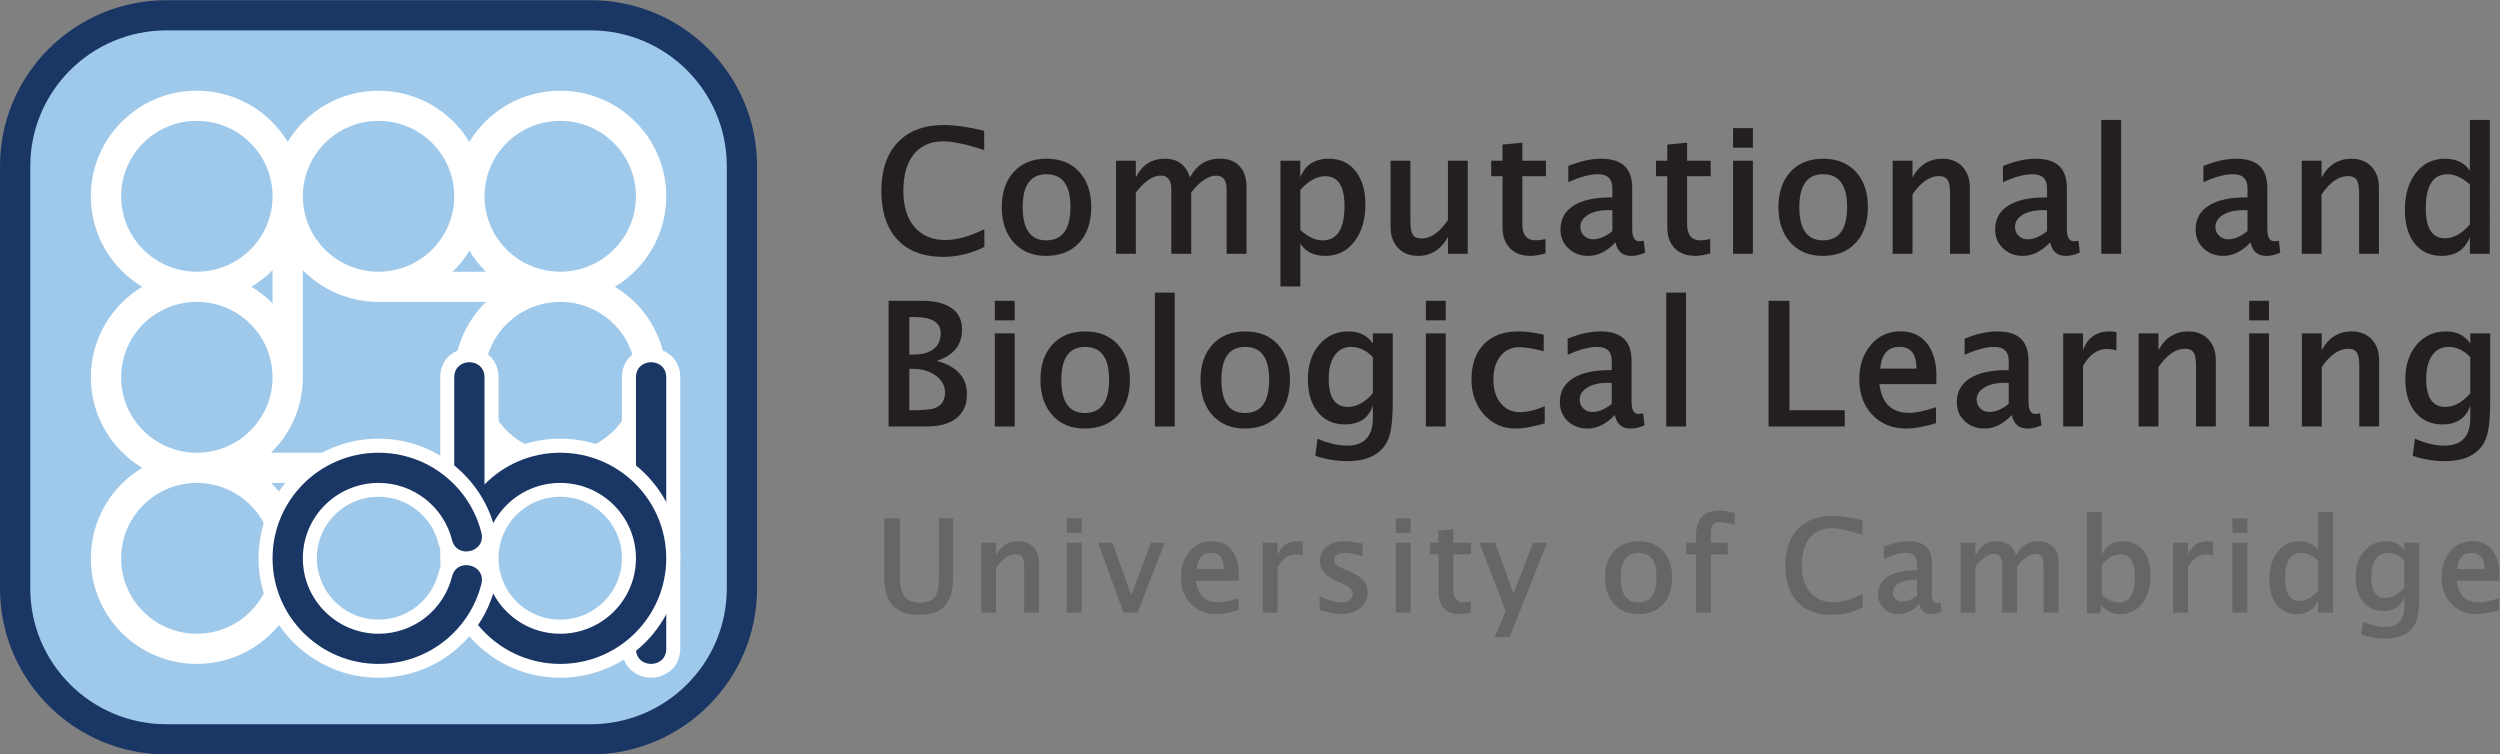 <?xml version="1.0"?>
 <svg xmlns:dc="http://purl.org/dc/elements/1.1/" xmlns:cc="http://creativecommons.org/ns#" xmlns:rdf="http://www.w3.org/1999/02/22-rdf-syntax-ns#" xmlns:svg="http://www.w3.org/2000/svg" xmlns="http://www.w3.org/2000/svg" viewBox="0 0 465.827 140.571" height="140.571" width="465.827" xml:space="preserve" id="svg2" version="1.1"><rect x="0" y="0" width="465.827" height="140.571" fill="#808080" stroke="none"/><defs id="defs6"><clipPath id="clipPath20" clipPathUnits="userSpaceOnUse"><path id="path18" d="M 0,0 H 350 V 106 H 0 Z"></path></clipPath></defs><g transform="matrix(1.333,0,0,-1.333,0,140.571)" id="g10"><g id="g12"><g transform="translate(0,-0.572)" id="g14"><g id="g16"></g><g id="g160"><g id="g158" clip-path="url(#clipPath20)"><g id="g156"><path id="path22" style="fill:#1a3665;fill-opacity:1;fill-rule:nonzero;stroke:none" d="m 23.281,106 h 59.262 c 12.859,0 23.281,-10.383 23.281,-23.195 V 23.766 C 105.824,10.957 95.402,0.57 82.543,0.57 H 23.281 C 10.422,0.57 0,10.957 0,23.766 V 82.805 C 0,95.617 10.422,106 23.281,106"></path><path id="path24" style="fill:#9fc9eb;fill-opacity:1;fill-rule:nonzero;stroke:none" d="M 23.281,101.781 C 12.762,101.781 4.234,93.285 4.234,82.805 V 23.766 c 0,-10.481 8.528,-18.977 19.047,-18.977 h 59.262 c 10.523,0 19.051,8.496 19.051,18.977 v 59.039 c 0,10.48 -8.528,18.976 -19.051,18.976 H 23.281"></path><path id="path26" style="fill:#ffffff;fill-opacity:1;fill-rule:nonzero;stroke:none" d="m 27.516,38.523 c -5.844,0 -10.582,-4.718 -10.582,-10.539 0,-5.824 4.738,-10.543 10.582,-10.543 5.843,0 10.582,4.719 10.582,10.543 0,5.821 -4.739,10.539 -10.582,10.539 z m 0,25.305 c -5.844,0 -10.582,-4.719 -10.582,-10.543 0,-5.82 4.738,-10.543 10.582,-10.543 5.843,0 10.582,4.723 10.582,10.543 0,5.824 -4.739,10.543 -10.582,10.543 z m 0,25.305 c -5.844,0 -10.582,-4.723 -10.582,-10.543 0,-5.824 4.738,-10.543 10.582,-10.543 5.843,0 10.582,4.719 10.582,10.543 0,5.82 -4.739,10.543 -10.582,10.543 z m 25.398,0 c -5.848,0 -10.582,-4.723 -10.582,-10.543 0,-5.824 4.734,-10.543 10.582,-10.543 5.844,0 10.582,4.719 10.582,10.543 0,5.82 -4.738,10.543 -10.582,10.543 z m 25.398,0 c -5.843,0 -10.585,-4.723 -10.585,-10.543 0,-5.824 4.742,-10.543 10.585,-10.543 5.844,0 10.583,4.719 10.583,10.543 0,5.82 -4.739,10.543 -10.583,10.543 z m 0,-25.305 c -5.843,0 -10.585,-4.719 -10.585,-10.543 0,-5.82 4.742,-10.543 10.585,-10.543 5.844,0 10.583,4.723 10.583,10.543 0,5.824 -4.739,10.543 -10.583,10.543 z M 38.098,63.617 v 4.641 c -0.879,-0.891 -1.868,-1.672 -2.95,-2.32 1.082,-0.649 2.071,-1.43 2.95,-2.321 z m 29.843,0.211 H 52.914 c -4.144,0 -7.894,1.695 -10.582,4.43 V 53.285 c 0,-4.129 -1.703,-7.863 -4.449,-10.543 h 15.031 c 2.82,0 2.82,-4.219 0,-4.219 H 37.883 c 2.746,-2.675 4.449,-6.41 4.449,-10.539 0,-8.152 -6.637,-14.761 -14.816,-14.761 -8.184,0 -14.817,6.609 -14.817,14.761 0,5.368 2.879,10.067 7.18,12.649 -4.301,2.586 -7.18,7.285 -7.18,12.652 0,5.371 2.879,10.07 7.18,12.653 -4.301,2.582 -7.18,7.281 -7.18,12.652 0,8.152 6.633,14.758 14.817,14.758 5.386,0 10.105,-2.868 12.699,-7.153 2.59,4.285 7.308,7.153 12.699,7.153 5.387,0 10.106,-2.868 12.699,-7.153 2.59,4.285 7.309,7.153 12.699,7.153 8.18,0 14.817,-6.606 14.817,-14.758 0,-5.371 -2.879,-10.07 -7.184,-12.652 4.305,-2.583 7.184,-7.282 7.184,-12.653 0,-8.152 -6.637,-14.762 -14.817,-14.762 -8.183,0 -14.816,6.61 -14.816,14.762 0,4.129 1.703,7.863 4.445,10.543 z m -4.66,4.219 h 4.66 c -0.894,0.875 -1.679,1.859 -2.328,2.933 -0.652,-1.074 -1.437,-2.058 -2.332,-2.933"></path><g id="g30" transform="matrix(1,0,0,0.996,0,106)"><path id="path28" style="fill:none;stroke:#ffffff;stroke-width:3.92;stroke-linecap:butt;stroke-linejoin:miter;stroke-miterlimit:3.864;stroke-dasharray:none;stroke-opacity:1" d="m 88.895,-91.01 v 38.096 c 0,2.823 4.234,2.823 4.234,0 V -91.01 c 0,-2.823 -4.234,-2.823 -4.234,0 z"></path></g><path id="path32" style="fill:#1a3665;fill-opacity:1;fill-rule:nonzero;stroke:none" d="m 88.895,15.332 v 37.953 c 0,2.813 4.234,2.813 4.234,0 V 15.332 c 0,-2.812 -4.234,-2.812 -4.234,0"></path><g id="g36" transform="matrix(1,0,0,0.996,0,106)"><path id="path34" style="fill:none;stroke:#ffffff;stroke-width:3.92;stroke-linecap:butt;stroke-linejoin:miter;stroke-miterlimit:3.864;stroke-dasharray:none;stroke-opacity:1" d="m 78.312,-63.497 c 8.18,0 14.817,-6.63 14.817,-14.813 0,-8.183 -6.637,-14.817 -14.817,-14.817 -8.183,0 -14.816,6.634 -14.816,14.817 v 25.396 c 0,2.823 4.231,2.823 4.231,0 v -15.029 c 2.691,2.745 6.437,4.446 10.585,4.446 z m 0,-4.234 c -5.843,0 -10.585,-4.737 -10.585,-10.579 0,-5.846 4.742,-10.583 10.585,-10.583 5.844,0 10.583,4.737 10.583,10.583 0,5.842 -4.739,10.579 -10.583,10.579 z"></path></g><path id="path38" style="fill:#1a3665;fill-opacity:1;fill-rule:nonzero;stroke:none" d="m 78.312,42.742 c 8.18,0 14.817,-6.605 14.817,-14.758 0,-8.152 -6.637,-14.761 -14.817,-14.761 -8.183,0 -14.816,6.609 -14.816,14.761 v 25.301 c 0,2.813 4.231,2.813 4.231,0 V 38.312 c 2.691,2.735 6.437,4.43 10.585,4.43 z m 0,-4.219 c -5.843,0 -10.585,-4.718 -10.585,-10.539 0,-5.824 4.742,-10.543 10.585,-10.543 5.844,0 10.583,4.719 10.583,10.543 0,5.821 -4.739,10.539 -10.583,10.539"></path><g id="g42" transform="matrix(1,0,0,0.996,0,106)"><path id="path40" style="fill:none;stroke:#ffffff;stroke-width:3.92;stroke-linecap:butt;stroke-linejoin:miter;stroke-miterlimit:3.864;stroke-dasharray:none;stroke-opacity:1" d="m 67.289,-81.906 c -1.605,-6.442 -7.43,-11.221 -14.375,-11.221 -8.184,0 -14.816,6.634 -14.816,14.817 0,8.183 6.632,14.813 14.816,14.813 6.945,0 12.77,-4.775 14.375,-11.221 0.684,-2.741 -3.426,-3.761 -4.105,-1.024 -1.149,4.603 -5.313,8.011 -10.27,8.011 -5.848,0 -10.582,-4.737 -10.582,-10.579 0,-5.846 4.734,-10.583 10.582,-10.583 4.957,0 9.121,3.408 10.27,8.015 0.679,2.737 4.789,1.713 4.105,-1.028 z"></path></g><path id="path44" style="fill:#1a3665;fill-opacity:1;fill-rule:nonzero;stroke:none" d="m 67.289,24.402 c -1.605,-6.418 -7.43,-11.179 -14.375,-11.179 -8.184,0 -14.816,6.609 -14.816,14.761 0,8.153 6.632,14.758 14.816,14.758 6.945,0 12.77,-4.758 14.375,-11.18 0.684,-2.726 -3.426,-3.746 -4.105,-1.019 -1.149,4.586 -5.313,7.98 -10.27,7.98 -5.848,0 -10.582,-4.718 -10.582,-10.539 0,-5.824 4.734,-10.543 10.582,-10.543 4.957,0 9.121,3.395 10.27,7.985 0.679,2.726 4.789,1.707 4.105,-1.024"></path><path id="path46" style="fill:#231f20;fill-opacity:1;fill-rule:evenodd;stroke:none" d="m 124.207,46.41 v 17.57 h 4.699 c 1.774,0 3.145,-0.343 4.117,-1.027 0.969,-0.683 1.454,-1.672 1.454,-2.961 0,-2.183 -1.176,-3.652 -3.528,-4.414 2.809,-0.762 4.211,-2.308 4.211,-4.648 0,-1.465 -0.488,-2.586 -1.469,-3.36 -0.98,-0.773 -2.375,-1.16 -4.179,-1.16 z m 2.898,2.274 h 0.258 c 1.754,0 2.879,0.105 3.375,0.316 0.91,0.383 1.364,1.102 1.364,2.16 0,0.934 -0.43,1.719 -1.293,2.356 -0.86,0.636 -1.946,0.953 -3.258,0.953 h -0.446 z m 0,7.781 h 0.54 c 1.238,0 2.191,0.258 2.855,0.773 0.664,0.516 0.996,1.246 0.996,2.192 0,1.515 -1.226,2.277 -3.68,2.277 h -0.711 v -5.242"></path><path id="path48" style="fill:#231f20;fill-opacity:1;fill-rule:evenodd;stroke:none" d="m 139.059,59.426 h 2.773 V 46.41 h -2.773 z m 0,4.554 h 2.773 v -2.734 h -2.773 z"></path><path id="path50" style="fill:#231f20;fill-opacity:1;fill-rule:evenodd;stroke:none" d="m 151.605,46.121 c -1.875,0 -3.375,0.621 -4.492,1.859 -1.121,1.243 -1.679,2.891 -1.679,4.95 0,2.074 0.562,3.722 1.683,4.941 1.121,1.223 2.645,1.832 4.571,1.832 1.925,0 3.449,-0.609 4.57,-1.832 1.121,-1.223 1.683,-2.863 1.683,-4.918 0,-2.113 -0.562,-3.781 -1.691,-5 -1.129,-1.223 -2.676,-1.832 -4.645,-1.832 z m 0.036,2.172 c 2.261,0 3.39,1.555 3.39,4.66 0,3.055 -1.113,4.582 -3.343,4.582 -2.219,0 -3.333,-1.535 -3.333,-4.605 0,-3.09 1.094,-4.637 3.286,-4.637"></path><path id="path52" style="fill:#231f20;fill-opacity:1;fill-rule:nonzero;stroke:none" d="m 161.434,65.125 h 2.773 V 46.41 h -2.773 z"></path><path id="path54" style="fill:#231f20;fill-opacity:1;fill-rule:evenodd;stroke:none" d="m 173.984,46.121 c -1.879,0 -3.375,0.621 -4.496,1.859 -1.117,1.243 -1.679,2.891 -1.679,4.95 0,2.074 0.562,3.722 1.683,4.941 1.121,1.223 2.645,1.832 4.57,1.832 1.926,0 3.45,-0.609 4.571,-1.832 1.125,-1.223 1.683,-2.863 1.683,-4.918 0,-2.113 -0.562,-3.781 -1.691,-5 -1.125,-1.223 -2.676,-1.832 -4.641,-1.832 z m 0.032,2.172 c 2.261,0 3.39,1.555 3.39,4.66 0,3.055 -1.113,4.582 -3.344,4.582 -2.218,0 -3.332,-1.535 -3.332,-4.605 0,-3.09 1.098,-4.637 3.286,-4.637"></path><path id="path56" style="fill:#231f20;fill-opacity:1;fill-rule:evenodd;stroke:none" d="m 183.859,42.312 0.309,2.387 c 1.488,-0.64 2.859,-0.965 4.109,-0.965 2.414,0 3.625,1.289 3.625,3.868 v 1.734 c -0.582,-1.758 -1.886,-2.637 -3.914,-2.637 -1.586,0 -2.847,0.574 -3.777,1.719 -0.93,1.144 -1.399,2.676 -1.399,4.594 0,1.961 0.528,3.566 1.583,4.816 1.05,1.25 2.425,1.875 4.117,1.875 1.48,0 2.613,-0.562 3.39,-1.687 v 1.41 h 2.782 v -9.352 c 0,-1.976 -0.106,-3.453 -0.321,-4.429 -0.211,-0.981 -0.617,-1.786 -1.211,-2.418 -1.047,-1.106 -2.656,-1.661 -4.828,-1.661 -1.5,0 -2.988,0.25 -4.465,0.746 z m 8.043,8.758 v 5.039 c -0.918,0.95 -1.933,1.426 -3.043,1.426 -0.968,0 -1.734,-0.394 -2.289,-1.18 -0.558,-0.785 -0.836,-1.882 -0.836,-3.296 0,-2.61 0.891,-3.911 2.672,-3.911 1.242,0 2.406,0.641 3.496,1.922"></path><path id="path58" style="fill:#231f20;fill-opacity:1;fill-rule:evenodd;stroke:none" d="m 199.316,59.426 h 2.774 V 46.41 h -2.774 z m 0,4.554 h 2.774 v -2.734 h -2.774 z"></path><path id="path60" style="fill:#231f20;fill-opacity:1;fill-rule:nonzero;stroke:none" d="m 211.852,46.121 c -1.774,0 -3.247,0.652 -4.414,1.957 -1.165,1.309 -1.747,2.949 -1.747,4.922 0,2.094 0.579,3.734 1.735,4.922 1.152,1.187 2.762,1.781 4.82,1.781 0.996,0 2.176,-0.152 3.539,-0.457 v -2.312 c -1.484,0.375 -2.617,0.566 -3.398,0.566 -1.094,0 -1.969,-0.41 -2.637,-1.234 -0.664,-0.825 -0.996,-1.934 -0.996,-3.336 0,-1.364 0.34,-2.457 1.027,-3.278 0.684,-0.824 1.578,-1.234 2.676,-1.234 1.004,0 2.16,0.273 3.469,0.824 v -2.39 c -1.614,-0.485 -2.969,-0.731 -4.074,-0.731"></path><path id="path62" style="fill:#231f20;fill-opacity:1;fill-rule:evenodd;stroke:none" d="m 225.727,48.008 c -1.207,-1.258 -2.481,-1.887 -3.813,-1.887 -1.113,0 -2.035,0.348 -2.773,1.043 -0.735,0.695 -1.102,1.578 -1.102,2.645 0,1.445 0.606,2.554 1.82,3.328 1.211,0.769 2.922,1.156 5.129,1.156 h 0.305 v 1.297 c 0,1.297 -0.668,1.945 -2.012,1.945 -1.164,0 -2.551,-0.371 -4.152,-1.109 v 2.265 c 1.668,0.676 3.191,1.012 4.574,1.012 1.473,0 2.57,-0.34 3.285,-1.015 0.719,-0.676 1.074,-1.708 1.074,-3.098 v -5.688 c 0,-1.16 0.325,-1.738 0.965,-1.738 0.09,0 0.305,0.024 0.653,0.07 l 0.195,-1.644 c -0.645,-0.313 -1.297,-0.469 -1.961,-0.469 -1.199,0 -1.926,0.629 -2.187,1.887 z m -0.434,1.57 V 52.5 l -0.535,0.016 c -1.199,0 -2.156,-0.219 -2.875,-0.661 -0.715,-0.437 -1.074,-0.996 -1.074,-1.675 0,-0.496 0.171,-0.91 0.511,-1.242 0.34,-0.329 0.754,-0.497 1.246,-0.497 0.887,0 1.797,0.379 2.727,1.137"></path><path id="path64" style="fill:#231f20;fill-opacity:1;fill-rule:nonzero;stroke:none" d="m 232.91,65.125 h 2.77 V 46.41 h -2.77 z"></path><path id="path66" style="fill:#231f20;fill-opacity:1;fill-rule:nonzero;stroke:none" d="m 247.215,46.41 v 17.57 h 2.922 V 48.684 h 7.73 V 46.41 h -10.652"></path><path id="path68" style="fill:#231f20;fill-opacity:1;fill-rule:evenodd;stroke:none" d="m 270.621,46.875 c -1.668,-0.504 -3.059,-0.754 -4.18,-0.754 -1.929,0 -3.5,0.641 -4.718,1.914 -1.215,1.277 -1.825,2.93 -1.825,4.953 0,1.953 0.54,3.563 1.614,4.828 1.074,1.266 2.453,1.899 4.14,1.899 1.606,0 2.844,-0.567 3.719,-1.699 0.871,-1.129 1.305,-2.629 1.309,-4.496 l -0.02,-1.188 h -7.945 c 0.316,-2.68 1.703,-4.016 4.156,-4.016 0.922,0 2.168,0.262 3.75,0.786 z M 262.82,54.5 h 5.075 c 0,2.031 -0.793,3.047 -2.379,3.047 -1.61,0 -2.508,-1.016 -2.696,-3.047"></path><path id="path70" style="fill:#231f20;fill-opacity:1;fill-rule:evenodd;stroke:none" d="m 281.219,48.008 c -1.211,-1.258 -2.481,-1.887 -3.817,-1.887 -1.113,0 -2.035,0.348 -2.769,1.043 -0.738,0.695 -1.106,1.578 -1.106,2.645 0,1.445 0.61,2.554 1.821,3.328 1.214,0.769 2.925,1.156 5.132,1.156 h 0.301 v 1.297 c 0,1.297 -0.668,1.945 -2.008,1.945 -1.168,0 -2.55,-0.371 -4.152,-1.109 v 2.265 c 1.664,0.676 3.188,1.012 4.57,1.012 1.477,0 2.571,-0.34 3.289,-1.015 0.715,-0.676 1.071,-1.708 1.071,-3.098 v -5.688 c 0,-1.16 0.324,-1.738 0.965,-1.738 0.089,0 0.304,0.024 0.652,0.07 l 0.195,-1.644 c -0.644,-0.313 -1.297,-0.469 -1.961,-0.469 -1.195,0 -1.925,0.629 -2.183,1.887 z m -0.438,1.57 V 52.5 l -0.535,0.016 c -1.199,0 -2.156,-0.219 -2.871,-0.661 -0.719,-0.437 -1.074,-0.996 -1.074,-1.675 0,-0.496 0.168,-0.91 0.508,-1.242 0.339,-0.329 0.753,-0.497 1.246,-0.497 0.886,0 1.797,0.379 2.726,1.137"></path><path id="path72" style="fill:#231f20;fill-opacity:1;fill-rule:nonzero;stroke:none" d="m 288.398,46.41 v 13.016 h 2.77 V 57.09 c 0.641,1.742 1.875,2.613 3.703,2.613 0.242,0 0.563,-0.031 0.973,-0.094 v -2.55 c -0.586,0.132 -1.012,0.199 -1.285,0.199 -1.356,0 -2.485,-0.797 -3.391,-2.387 V 46.41 h -2.77"></path><path id="path74" style="fill:#231f20;fill-opacity:1;fill-rule:nonzero;stroke:none" d="m 298.945,46.41 v 13.016 h 2.77 V 57.09 c 0.957,1.742 2.351,2.613 4.191,2.613 1.164,0 2.094,-0.367 2.785,-1.105 0.696,-0.739 1.043,-1.715 1.043,-2.926 V 46.41 h -2.769 v 8.52 c 0,0.882 -0.117,1.492 -0.356,1.836 -0.238,0.343 -0.632,0.511 -1.179,0.511 -1.313,0 -2.551,-0.855 -3.715,-2.57 V 46.41 h -2.77"></path><path id="path76" style="fill:#231f20;fill-opacity:1;fill-rule:evenodd;stroke:none" d="m 314.395,59.426 h 2.769 V 46.41 h -2.769 z m 0,4.554 h 2.769 v -2.734 h -2.769 z"></path><path id="path78" style="fill:#231f20;fill-opacity:1;fill-rule:nonzero;stroke:none" d="m 321.77,46.41 v 13.016 h 2.769 V 57.09 c 0.953,1.742 2.352,2.613 4.188,2.613 1.164,0 2.093,-0.367 2.789,-1.105 0.695,-0.739 1.043,-1.715 1.043,-2.926 V 46.41 h -2.774 v 8.52 c 0,0.882 -0.117,1.492 -0.355,1.836 -0.239,0.343 -0.629,0.511 -1.176,0.511 -1.316,0 -2.555,-0.855 -3.715,-2.57 V 46.41 h -2.769"></path><path id="path80" style="fill:#231f20;fill-opacity:1;fill-rule:evenodd;stroke:none" d="m 337.262,42.312 0.308,2.387 c 1.492,-0.64 2.864,-0.965 4.114,-0.965 2.414,0 3.621,1.289 3.621,3.868 v 1.734 c -0.582,-1.758 -1.883,-2.637 -3.91,-2.637 -1.59,0 -2.848,0.574 -3.782,1.719 -0.929,1.144 -1.394,2.676 -1.394,4.594 0,1.961 0.527,3.566 1.578,4.816 1.055,1.25 2.426,1.875 4.117,1.875 1.484,0 2.613,-0.562 3.391,-1.687 v 1.41 h 2.781 v -9.352 c 0,-1.976 -0.106,-3.453 -0.316,-4.429 -0.211,-0.981 -0.618,-1.786 -1.211,-2.418 -1.047,-1.106 -2.657,-1.661 -4.829,-1.661 -1.5,0 -2.988,0.25 -4.468,0.746 z m 8.043,8.758 v 5.039 c -0.914,0.95 -1.93,1.426 -3.043,1.426 -0.969,0 -1.731,-0.394 -2.285,-1.18 -0.559,-0.785 -0.836,-1.882 -0.836,-3.296 0,-2.61 0.89,-3.911 2.668,-3.911 1.246,0 2.41,0.641 3.496,1.922"></path><path id="path82" style="fill:#231f20;fill-opacity:1;fill-rule:nonzero;stroke:none" d="m 131.809,70.121 c -2.743,0 -4.86,0.805 -6.36,2.414 -1.5,1.61 -2.25,3.875 -2.25,6.801 0,2.902 0.762,5.164 2.289,6.781 1.524,1.617 3.672,2.43 6.438,2.43 1.558,0 3.441,-0.27 5.648,-0.805 v -2.683 c -2.543,0.808 -4.437,1.214 -5.683,1.214 -1.789,0 -3.172,-0.601 -4.153,-1.808 -0.976,-1.203 -1.465,-2.922 -1.465,-5.156 0,-2.133 0.524,-3.805 1.571,-5.02 1.047,-1.211 2.48,-1.812 4.289,-1.812 1.582,0 3.402,0.503 5.465,1.515 V 71.52 c -1.817,-0.93 -3.746,-1.399 -5.789,-1.399"></path><path id="path84" style="fill:#231f20;fill-opacity:1;fill-rule:evenodd;stroke:none" d="m 146.203,70.258 c -1.875,0 -3.371,0.621 -4.492,1.859 -1.121,1.242 -1.68,2.891 -1.68,4.949 0,2.075 0.563,3.719 1.684,4.942 1.121,1.222 2.644,1.832 4.57,1.832 1.926,0 3.449,-0.61 4.57,-1.832 1.122,-1.223 1.684,-2.863 1.684,-4.918 0,-2.113 -0.562,-3.781 -1.691,-5 -1.129,-1.223 -2.676,-1.832 -4.645,-1.832 z m 0.035,2.172 c 2.262,0 3.391,1.554 3.391,4.66 0,3.055 -1.113,4.582 -3.344,4.582 -2.219,0 -3.332,-1.535 -3.332,-4.606 0,-3.089 1.098,-4.636 3.285,-4.636"></path><path id="path86" style="fill:#231f20;fill-opacity:1;fill-rule:nonzero;stroke:none" d="m 156,70.551 v 13.011 h 2.77 V 81.23 c 0.859,1.739 2.207,2.61 4.05,2.61 1.805,0 2.973,-0.871 3.508,-2.61 0.949,1.747 2.336,2.622 4.164,2.622 1.188,0 2.106,-0.348 2.766,-1.047 0.656,-0.7 0.984,-1.66 0.984,-2.883 v -9.371 h -2.785 v 9.015 c 0,1.274 -0.488,1.907 -1.461,1.907 -1.105,0 -2.266,-0.782 -3.484,-2.352 v -8.57 h -2.782 v 9.015 c 0,1.278 -0.5,1.918 -1.5,1.918 -1.074,0 -2.226,-0.785 -3.46,-2.363 v -8.57 H 156"></path><path id="path88" style="fill:#231f20;fill-opacity:1;fill-rule:evenodd;stroke:none" d="m 178.988,65.98 v 17.582 h 2.774 V 81.23 c 0.672,1.739 1.996,2.61 3.968,2.61 1.598,0 2.852,-0.574 3.762,-1.731 0.91,-1.152 1.367,-2.707 1.367,-4.66 0,-2.137 -0.515,-3.867 -1.543,-5.195 -1.027,-1.332 -2.382,-1.996 -4.074,-1.996 -1.566,0 -2.726,0.57 -3.48,1.711 V 65.98 Z m 2.774,7.887 c 1.078,-0.957 2.117,-1.437 3.121,-1.437 2.035,0 3.055,1.593 3.055,4.789 0,2.785 -0.895,4.176 -2.684,4.176 -1.199,0 -2.367,-0.641 -3.492,-1.922 v -5.606"></path><path id="path90" style="fill:#231f20;fill-opacity:1;fill-rule:nonzero;stroke:none" d="m 202.398,70.551 v 2.355 c -0.968,-1.765 -2.363,-2.648 -4.179,-2.648 -1.172,0 -2.102,0.371 -2.801,1.109 -0.691,0.735 -1.039,1.723 -1.039,2.961 v 9.234 h 2.769 v -8.496 c 0,-0.902 0.118,-1.523 0.356,-1.867 0.238,-0.344 0.633,-0.515 1.191,-0.515 1.297,0 2.532,0.863 3.703,2.586 v 8.292 h 2.77 V 70.551 h -2.77"></path><path id="path92" style="fill:#231f20;fill-opacity:1;fill-rule:nonzero;stroke:none" d="m 213.957,70.258 c -1.23,0 -2.191,0.355 -2.887,1.066 -0.695,0.707 -1.047,1.688 -1.047,2.934 v 7.137 h -1.578 v 2.167 h 1.578 v 2.254 l 2.774,0.27 v -2.524 h 3.297 v -2.167 h -3.297 v -6.719 c 0,-1.5 0.629,-2.246 1.891,-2.246 0.285,0 0.734,0.058 1.347,0.175 v -2 c -0.844,-0.23 -1.535,-0.347 -2.078,-0.347"></path><path id="path94" style="fill:#231f20;fill-opacity:1;fill-rule:evenodd;stroke:none" d="m 225.82,72.145 c -1.211,-1.258 -2.48,-1.887 -3.816,-1.887 -1.113,0 -2.035,0.347 -2.77,1.047 -0.738,0.691 -1.105,1.574 -1.105,2.64 0,1.446 0.605,2.555 1.82,3.328 1.211,0.77 2.922,1.157 5.129,1.157 h 0.305 v 1.297 c 0,1.296 -0.668,1.945 -2.008,1.945 -1.168,0 -2.551,-0.371 -4.152,-1.113 v 2.269 c 1.664,0.676 3.187,1.012 4.57,1.012 1.473,0 2.57,-0.336 3.285,-1.016 0.719,-0.676 1.078,-1.707 1.078,-3.097 v -5.688 c 0,-1.156 0.321,-1.738 0.961,-1.738 0.09,0 0.305,0.023 0.653,0.07 l 0.195,-1.644 c -0.645,-0.313 -1.297,-0.469 -1.961,-0.469 -1.199,0 -1.926,0.629 -2.184,1.887 z m -0.437,1.574 v 2.918 l -0.535,0.015 c -1.2,0 -2.157,-0.218 -2.871,-0.656 -0.719,-0.437 -1.075,-1 -1.075,-1.68 0,-0.496 0.168,-0.906 0.508,-1.238 0.34,-0.332 0.754,-0.5 1.246,-0.5 0.887,0 1.797,0.383 2.727,1.141"></path><path id="path96" style="fill:#231f20;fill-opacity:1;fill-rule:nonzero;stroke:none" d="m 236.992,70.258 c -1.23,0 -2.195,0.355 -2.89,1.066 -0.696,0.707 -1.043,1.688 -1.043,2.934 v 7.137 h -1.579 v 2.167 h 1.579 v 2.254 l 2.769,0.27 v -2.524 h 3.297 v -2.167 h -3.297 v -6.719 c 0,-1.5 0.633,-2.246 1.895,-2.246 0.281,0 0.73,0.058 1.343,0.175 v -2 c -0.843,-0.23 -1.535,-0.347 -2.074,-0.347"></path><path id="path98" style="fill:#231f20;fill-opacity:1;fill-rule:evenodd;stroke:none" d="m 242.254,83.562 h 2.769 V 70.551 h -2.769 z m 0,4.555 h 2.769 v -2.734 h -2.769 z"></path><path id="path100" style="fill:#231f20;fill-opacity:1;fill-rule:evenodd;stroke:none" d="m 254.77,70.258 c -1.879,0 -3.375,0.621 -4.497,1.859 -1.117,1.242 -1.679,2.891 -1.679,4.949 0,2.075 0.562,3.719 1.683,4.942 1.121,1.222 2.645,1.832 4.571,1.832 1.925,0 3.449,-0.61 4.574,-1.832 1.121,-1.223 1.68,-2.863 1.68,-4.918 0,-2.113 -0.563,-3.781 -1.692,-5 -1.125,-1.223 -2.676,-1.832 -4.64,-1.832 z m 0.035,2.172 c 2.257,0 3.39,1.554 3.39,4.66 0,3.055 -1.117,4.582 -3.347,4.582 -2.219,0 -3.332,-1.535 -3.332,-4.606 0,-3.089 1.097,-4.636 3.289,-4.636"></path><path id="path102" style="fill:#231f20;fill-opacity:1;fill-rule:nonzero;stroke:none" d="m 264.562,70.551 v 13.011 h 2.774 V 81.23 c 0.953,1.739 2.352,2.61 4.187,2.61 1.165,0 2.094,-0.367 2.786,-1.106 0.695,-0.738 1.043,-1.714 1.043,-2.925 v -9.258 h -2.77 v 8.515 c 0,0.879 -0.117,1.493 -0.355,1.836 -0.239,0.34 -0.629,0.512 -1.18,0.512 -1.313,0 -2.551,-0.855 -3.711,-2.57 v -8.293 h -2.774"></path><path id="path104" style="fill:#231f20;fill-opacity:1;fill-rule:evenodd;stroke:none" d="m 286.578,72.145 c -1.211,-1.258 -2.484,-1.887 -3.816,-1.887 -1.114,0 -2.035,0.347 -2.77,1.047 -0.734,0.691 -1.105,1.574 -1.105,2.64 0,1.446 0.605,2.555 1.82,3.328 1.211,0.77 2.922,1.157 5.133,1.157 h 0.301 v 1.297 c 0,1.296 -0.668,1.945 -2.008,1.945 -1.168,0 -2.551,-0.371 -4.156,-1.113 v 2.269 c 1.668,0.676 3.191,1.012 4.574,1.012 1.476,0 2.57,-0.336 3.289,-1.016 0.715,-0.676 1.07,-1.707 1.07,-3.097 v -5.688 c 0,-1.156 0.324,-1.738 0.965,-1.738 0.09,0 0.305,0.023 0.652,0.07 l 0.196,-1.644 c -0.645,-0.313 -1.297,-0.469 -1.961,-0.469 -1.196,0 -1.926,0.629 -2.184,1.887 z m -0.437,1.574 v 2.918 l -0.536,0.015 c -1.199,0 -2.156,-0.218 -2.871,-0.656 -0.718,-0.437 -1.074,-1 -1.074,-1.68 0,-0.496 0.168,-0.906 0.508,-1.238 0.34,-0.332 0.754,-0.5 1.246,-0.5 0.887,0 1.797,0.383 2.727,1.141"></path><path id="path106" style="fill:#231f20;fill-opacity:1;fill-rule:nonzero;stroke:none" d="m 293.723,89.262 h 2.773 V 70.551 h -2.773 z"></path><path id="path108" style="fill:#231f20;fill-opacity:1;fill-rule:evenodd;stroke:none" d="m 314.598,72.145 c -1.207,-1.258 -2.481,-1.887 -3.813,-1.887 -1.113,0 -2.039,0.347 -2.773,1.047 -0.735,0.691 -1.102,1.574 -1.102,2.64 0,1.446 0.606,2.555 1.82,3.328 1.211,0.77 2.922,1.157 5.129,1.157 h 0.305 v 1.297 c 0,1.296 -0.672,1.945 -2.012,1.945 -1.164,0 -2.55,-0.371 -4.152,-1.113 v 2.269 c 1.664,0.676 3.191,1.012 4.57,1.012 1.477,0 2.575,-0.336 3.289,-1.016 0.715,-0.676 1.075,-1.707 1.075,-3.097 v -5.688 c 0,-1.156 0.32,-1.738 0.964,-1.738 0.086,0 0.305,0.023 0.649,0.07 l 0.195,-1.644 c -0.64,-0.313 -1.297,-0.469 -1.957,-0.469 -1.199,0 -1.93,0.629 -2.187,1.887 z m -0.434,1.574 v 2.918 l -0.539,0.015 c -1.195,0 -2.156,-0.218 -2.871,-0.656 -0.715,-0.437 -1.074,-1 -1.074,-1.68 0,-0.496 0.172,-0.906 0.511,-1.238 0.34,-0.332 0.754,-0.5 1.243,-0.5 0.89,0 1.8,0.383 2.73,1.141"></path><path id="path110" style="fill:#231f20;fill-opacity:1;fill-rule:nonzero;stroke:none" d="m 321.746,70.551 v 13.011 h 2.77 V 81.23 c 0.957,1.739 2.351,2.61 4.191,2.61 1.16,0 2.09,-0.367 2.785,-1.106 0.696,-0.738 1.043,-1.714 1.043,-2.925 v -9.258 h -2.773 v 8.515 c 0,0.879 -0.117,1.493 -0.356,1.836 -0.234,0.34 -0.629,0.512 -1.176,0.512 -1.312,0 -2.55,-0.855 -3.714,-2.57 v -8.293 h -2.77"></path><path id="path112" style="fill:#231f20;fill-opacity:1;fill-rule:evenodd;stroke:none" d="m 345.25,70.551 v 2.355 c -0.672,-1.765 -1.992,-2.648 -3.961,-2.648 -1.598,0 -2.851,0.578 -3.762,1.73 -0.91,1.153 -1.363,2.715 -1.363,4.688 0,2.133 0.512,3.863 1.535,5.183 1.024,1.321 2.387,1.981 4.078,1.981 1.571,0 2.727,-0.563 3.473,-1.688 v 7.11 h 2.781 V 70.551 Z m 0,9.687 c -1.086,0.957 -2.125,1.434 -3.125,1.434 -2.027,0 -3.043,-1.59 -3.043,-4.766 0,-2.793 0.895,-4.187 2.684,-4.187 1.191,0 2.351,0.64 3.484,1.929 v 5.59"></path><path id="path114" style="fill:#666666;fill-opacity:1;fill-rule:nonzero;stroke:none" d="m 123.605,33.578 h 2.192 v -8.262 c 0,-1.257 0.223,-2.16 0.672,-2.707 0.445,-0.55 1.164,-0.824 2.148,-0.824 0.957,0 1.637,0.258 2.031,0.774 0.399,0.515 0.598,1.414 0.598,2.699 v 8.32 h 1.965 v -8.297 c 0,-1.797 -0.379,-3.113 -1.133,-3.949 -0.758,-0.836 -1.949,-1.254 -3.582,-1.254 -1.664,0 -2.894,0.434 -3.695,1.293 -0.797,0.863 -1.196,2.184 -1.196,3.965 v 8.242"></path><path id="path116" style="fill:#666666;fill-opacity:1;fill-rule:nonzero;stroke:none" d="m 137.152,20.398 v 9.762 h 2.078 v -1.75 c 0.715,1.305 1.762,1.961 3.141,1.961 0.875,0 1.57,-0.277 2.09,-0.832 0.523,-0.555 0.785,-1.285 0.785,-2.195 v -6.946 h -2.082 v 6.391 c 0,0.66 -0.086,1.121 -0.266,1.375 -0.179,0.258 -0.472,0.387 -0.882,0.387 -0.985,0 -1.914,-0.641 -2.786,-1.93 v -6.223 h -2.078"></path><path id="path118" style="fill:#666666;fill-opacity:1;fill-rule:evenodd;stroke:none" d="m 149.121,30.16 h 2.078 v -9.762 h -2.078 z m 0,3.418 h 2.078 v -2.051 h -2.078 z"></path><path id="path120" style="fill:#666666;fill-opacity:1;fill-rule:nonzero;stroke:none" d="m 157.047,20.398 -3.57,9.762 h 2.023 l 2.625,-7.308 2.766,7.308 h 1.914 l -3.793,-9.762 h -1.965"></path><path id="path122" style="fill:#666666;fill-opacity:1;fill-rule:evenodd;stroke:none" d="m 173.125,20.75 c -1.246,-0.379 -2.293,-0.566 -3.133,-0.566 -1.445,0 -2.625,0.48 -3.539,1.433 -0.914,0.957 -1.367,2.195 -1.367,3.719 0,1.461 0.402,2.668 1.207,3.617 0.805,0.949 1.84,1.426 3.109,1.426 1.203,0 2.133,-0.426 2.786,-1.274 0.656,-0.847 0.98,-1.972 0.98,-3.375 l -0.016,-0.89 h -5.953 c 0.235,-2.008 1.274,-3.012 3.117,-3.012 0.688,0 1.625,0.199 2.809,0.59 z m -5.848,5.719 h 3.805 c 0,1.519 -0.594,2.281 -1.785,2.281 -1.207,0 -1.883,-0.762 -2.02,-2.281"></path><path id="path124" style="fill:#666666;fill-opacity:1;fill-rule:nonzero;stroke:none" d="m 176.508,20.398 v 9.762 h 2.078 v -1.75 c 0.48,1.305 1.406,1.961 2.777,1.961 0.18,0 0.422,-0.023 0.731,-0.07 v -1.914 c -0.442,0.097 -0.762,0.148 -0.965,0.148 -1.016,0 -1.863,-0.597 -2.543,-1.789 v -6.348 h -2.078"></path><path id="path126" style="fill:#666666;fill-opacity:1;fill-rule:nonzero;stroke:none" d="m 187.488,20.184 c -0.8,0 -1.812,0.199 -3.035,0.597 v 1.879 c 1.27,-0.566 2.305,-0.848 3.106,-0.848 0.449,0 0.816,0.118 1.101,0.352 0.289,0.234 0.434,0.527 0.434,0.883 0,0.5 -0.457,0.957 -1.367,1.363 L 187,24.734 c -1.664,0.653 -2.492,1.594 -2.492,2.828 0,0.868 0.308,1.555 0.93,2.055 0.621,0.5 1.46,0.754 2.523,0.754 0.531,0 1.191,-0.074 1.988,-0.223 l 0.508,-0.097 v -1.735 c -1.102,0.286 -1.922,0.426 -2.461,0.426 -0.98,0 -1.473,-0.34 -1.473,-1.015 0,-0.45 0.379,-0.832 1.141,-1.153 l 0.824,-0.347 c 0.965,-0.407 1.653,-0.84 2.067,-1.301 0.41,-0.461 0.617,-1.035 0.617,-1.727 0,-0.883 -0.348,-1.605 -1.043,-2.172 -0.695,-0.562 -1.574,-0.843 -2.641,-0.843"></path><path id="path128" style="fill:#666666;fill-opacity:1;fill-rule:evenodd;stroke:none" d="m 195.102,30.16 h 2.078 v -9.762 h -2.078 z m 0,3.418 h 2.078 v -2.051 h -2.078 z"></path><path id="path130" style="fill:#666666;fill-opacity:1;fill-rule:nonzero;stroke:none" d="m 204.031,20.184 c -0.922,0 -1.644,0.265 -2.164,0.796 -0.523,0.536 -0.785,1.27 -0.785,2.204 v 5.351 h -1.184 v 1.625 h 1.184 v 1.692 l 2.078,0.203 V 30.16 h 2.473 v -1.625 h -2.473 v -5.039 c 0,-1.125 0.473,-1.684 1.422,-1.684 0.211,0 0.547,0.043 1.008,0.129 v -1.5 c -0.633,-0.171 -1.152,-0.257 -1.559,-0.257"></path><path id="path132" style="fill:#666666;fill-opacity:1;fill-rule:nonzero;stroke:none" d="m 208.938,16.977 1.531,3.605 -3.657,9.578 h 2.161 l 2.586,-7.074 2.757,7.074 h 1.93 l -5.223,-13.183 h -2.085"></path><path id="path134" style="fill:#666666;fill-opacity:1;fill-rule:evenodd;stroke:none" d="m 228.988,20.184 c -1.406,0 -2.531,0.464 -3.371,1.394 -0.84,0.93 -1.258,2.168 -1.258,3.711 0,1.555 0.422,2.789 1.262,3.707 0.84,0.914 1.984,1.375 3.43,1.375 1.441,0 2.582,-0.461 3.426,-1.375 0.843,-0.918 1.265,-2.148 1.265,-3.687 0,-1.586 -0.426,-2.836 -1.269,-3.754 -0.848,-0.914 -2.008,-1.371 -3.485,-1.371 z m 0.028,1.628 c 1.695,0 2.543,1.165 2.543,3.497 0,2.289 -0.836,3.433 -2.508,3.433 -1.668,0 -2.5,-1.148 -2.5,-3.453 0,-2.316 0.82,-3.477 2.465,-3.477"></path><path id="path136" style="fill:#666666;fill-opacity:1;fill-rule:nonzero;stroke:none" d="m 239.152,28.535 v -8.137 h -2.086 v 8.137 h -1.343 v 1.625 h 1.343 v 0.965 c 0,2.352 1.086,3.527 3.262,3.527 0.586,0 1.297,-0.109 2.141,-0.328 v -1.652 c -0.918,0.234 -1.598,0.355 -2.035,0.355 -0.504,0 -0.844,-0.117 -1.02,-0.343 -0.176,-0.227 -0.262,-0.688 -0.262,-1.375 V 30.16 h 2.36 v -1.625 h -2.36"></path><path id="path138" style="fill:#666666;fill-opacity:1;fill-rule:nonzero;stroke:none" d="m 256.02,20.078 c -2.055,0 -3.645,0.606 -4.77,1.813 -1.125,1.207 -1.688,2.906 -1.688,5.097 0,2.18 0.571,3.875 1.715,5.09 1.145,1.215 2.754,1.82 4.828,1.82 1.172,0 2.583,-0.199 4.239,-0.601 v -2.016 c -1.906,0.61 -3.328,0.914 -4.262,0.914 -1.34,0 -2.379,-0.453 -3.113,-1.355 -0.735,-0.902 -1.102,-2.192 -1.102,-3.867 0,-1.602 0.395,-2.856 1.18,-3.766 0.785,-0.906 1.859,-1.359 3.215,-1.359 1.187,0 2.554,0.379 4.101,1.132 V 21.129 C 259,20.43 257.551,20.078 256.02,20.078"></path><path id="path140" style="fill:#666666;fill-opacity:1;fill-rule:evenodd;stroke:none" d="m 268.293,21.598 c -0.906,-0.942 -1.859,-1.414 -2.863,-1.414 -0.832,0 -1.528,0.261 -2.078,0.785 -0.551,0.519 -0.825,1.179 -0.825,1.98 0,1.082 0.453,1.914 1.364,2.496 0.91,0.578 2.191,0.867 3.847,0.867 h 0.227 v 0.973 c 0,0.973 -0.5,1.457 -1.504,1.457 -0.879,0 -1.914,-0.277 -3.117,-0.832 v 1.699 c 1.25,0.508 2.39,0.762 3.429,0.762 1.106,0 1.926,-0.254 2.465,-0.762 0.539,-0.507 0.805,-1.281 0.805,-2.324 V 23.02 c 0,-0.872 0.242,-1.305 0.723,-1.305 0.066,0 0.23,0.019 0.488,0.055 l 0.148,-1.235 c -0.484,-0.234 -0.972,-0.351 -1.468,-0.351 -0.899,0 -1.446,0.472 -1.641,1.414 z m -0.328,1.179 v 2.192 l -0.403,0.011 c -0.898,0 -1.617,-0.164 -2.152,-0.496 -0.539,-0.328 -0.805,-0.746 -0.805,-1.257 0,-0.372 0.125,-0.68 0.379,-0.93 0.258,-0.25 0.567,-0.371 0.934,-0.371 0.668,0 1.352,0.285 2.047,0.851"></path><path id="path142" style="fill:#666666;fill-opacity:1;fill-rule:nonzero;stroke:none" d="m 274.059,20.398 v 9.762 h 2.082 v -1.75 c 0.64,1.305 1.652,1.961 3.035,1.961 1.355,0 2.23,-0.656 2.633,-1.961 0.711,1.313 1.75,1.969 3.121,1.969 0.89,0 1.582,-0.262 2.074,-0.785 0.492,-0.528 0.738,-1.246 0.738,-2.16 v -7.036 h -2.09 v 6.766 c 0,0.953 -0.363,1.43 -1.097,1.43 -0.828,0 -1.7,-0.586 -2.61,-1.762 v -6.434 h -2.09 v 6.766 c 0,0.961 -0.371,1.441 -1.121,1.441 -0.804,0 -1.672,-0.589 -2.593,-1.773 v -6.434 h -2.082"></path><path id="path144" style="fill:#666666;fill-opacity:1;fill-rule:evenodd;stroke:none" d="m 291.711,20.297 v 14.141 h 2.078 V 28.41 c 0.504,1.305 1.496,1.961 2.977,1.961 1.199,0 2.14,-0.433 2.824,-1.297 0.68,-0.867 1.023,-2.031 1.023,-3.496 0,-1.601 -0.386,-2.902 -1.156,-3.898 -0.769,-0.996 -1.789,-1.496 -3.055,-1.496 -1.179,0 -2.07,0.425 -2.683,1.285 l -0.168,-1.172 z m 2.078,2.594 c 0.809,-0.719 1.59,-1.079 2.344,-1.079 1.527,0 2.289,1.196 2.289,3.59 0,2.086 -0.672,3.133 -2.012,3.133 -0.902,0 -1.773,-0.48 -2.621,-1.441 v -4.203"></path><path id="path146" style="fill:#666666;fill-opacity:1;fill-rule:nonzero;stroke:none" d="m 303.762,20.398 v 9.762 h 2.082 v -1.75 c 0.48,1.305 1.406,1.961 2.777,1.961 0.18,0 0.422,-0.023 0.727,-0.07 v -1.914 c -0.438,0.097 -0.758,0.148 -0.965,0.148 -1.016,0 -1.86,-0.597 -2.539,-1.789 v -6.348 h -2.082"></path><path id="path148" style="fill:#666666;fill-opacity:1;fill-rule:evenodd;stroke:none" d="m 312.059,30.16 h 2.078 v -9.762 h -2.078 z m 0,3.418 h 2.078 v -2.051 h -2.078 z"></path><path id="path150" style="fill:#666666;fill-opacity:1;fill-rule:evenodd;stroke:none" d="m 324.035,20.398 v 1.774 c -0.5,-1.324 -1.492,-1.988 -2.969,-1.988 -1.195,0 -2.136,0.433 -2.82,1.296 -0.684,0.868 -1.023,2.036 -1.023,3.516 0,1.602 0.382,2.899 1.152,3.887 0.77,0.992 1.789,1.488 3.059,1.488 1.175,0 2.043,-0.422 2.601,-1.266 v 5.333 h 2.09 v -14.04 z m 0,7.274 c -0.812,0.715 -1.594,1.07 -2.34,1.07 -1.523,0 -2.281,-1.191 -2.281,-3.574 0,-2.094 0.668,-3.141 2.012,-3.141 0.89,0 1.762,0.485 2.609,1.45 v 4.195"></path><path id="path152" style="fill:#666666;fill-opacity:1;fill-rule:evenodd;stroke:none" d="m 330.059,17.324 0.23,1.789 c 1.117,-0.476 2.149,-0.718 3.086,-0.718 1.809,0 2.715,0.964 2.715,2.898 v 1.301 c -0.438,-1.317 -1.414,-1.977 -2.934,-1.977 -1.191,0 -2.136,0.43 -2.836,1.289 -0.695,0.86 -1.043,2.008 -1.043,3.446 0,1.472 0.395,2.675 1.184,3.613 0.789,0.937 1.816,1.406 3.086,1.406 1.113,0 1.961,-0.422 2.543,-1.266 v 1.055 h 2.086 v -7.012 c 0,-1.484 -0.078,-2.589 -0.238,-3.324 -0.161,-0.73 -0.461,-1.336 -0.907,-1.812 -0.785,-0.828 -1.992,-1.242 -3.625,-1.242 -1.121,0 -2.238,0.183 -3.347,0.554 z m 6.031,6.571 v 3.781 c -0.688,0.711 -1.449,1.066 -2.281,1.066 -0.727,0 -1.301,-0.293 -1.715,-0.883 -0.418,-0.589 -0.629,-1.414 -0.629,-2.472 0,-1.957 0.668,-2.934 2.004,-2.934 0.933,0 1.808,0.481 2.621,1.442"></path><path id="path154" style="fill:#666666;fill-opacity:1;fill-rule:evenodd;stroke:none" d="m 349.328,20.75 c -1.25,-0.379 -2.293,-0.566 -3.133,-0.566 -1.449,0 -2.629,0.48 -3.539,1.433 -0.914,0.957 -1.371,2.195 -1.371,3.719 0,1.461 0.403,2.668 1.207,3.617 0.809,0.949 1.844,1.426 3.11,1.426 1.203,0 2.132,-0.426 2.789,-1.274 0.652,-0.847 0.98,-1.972 0.98,-3.375 l -0.016,-0.89 h -5.957 c 0.239,-2.008 1.278,-3.012 3.118,-3.012 0.687,0 1.625,0.199 2.812,0.59 z m -5.851,5.719 h 3.804 c 0,1.519 -0.593,2.281 -1.785,2.281 -1.207,0 -1.879,-0.762 -2.019,-2.281"></path></g></g></g></g></g></g></svg>